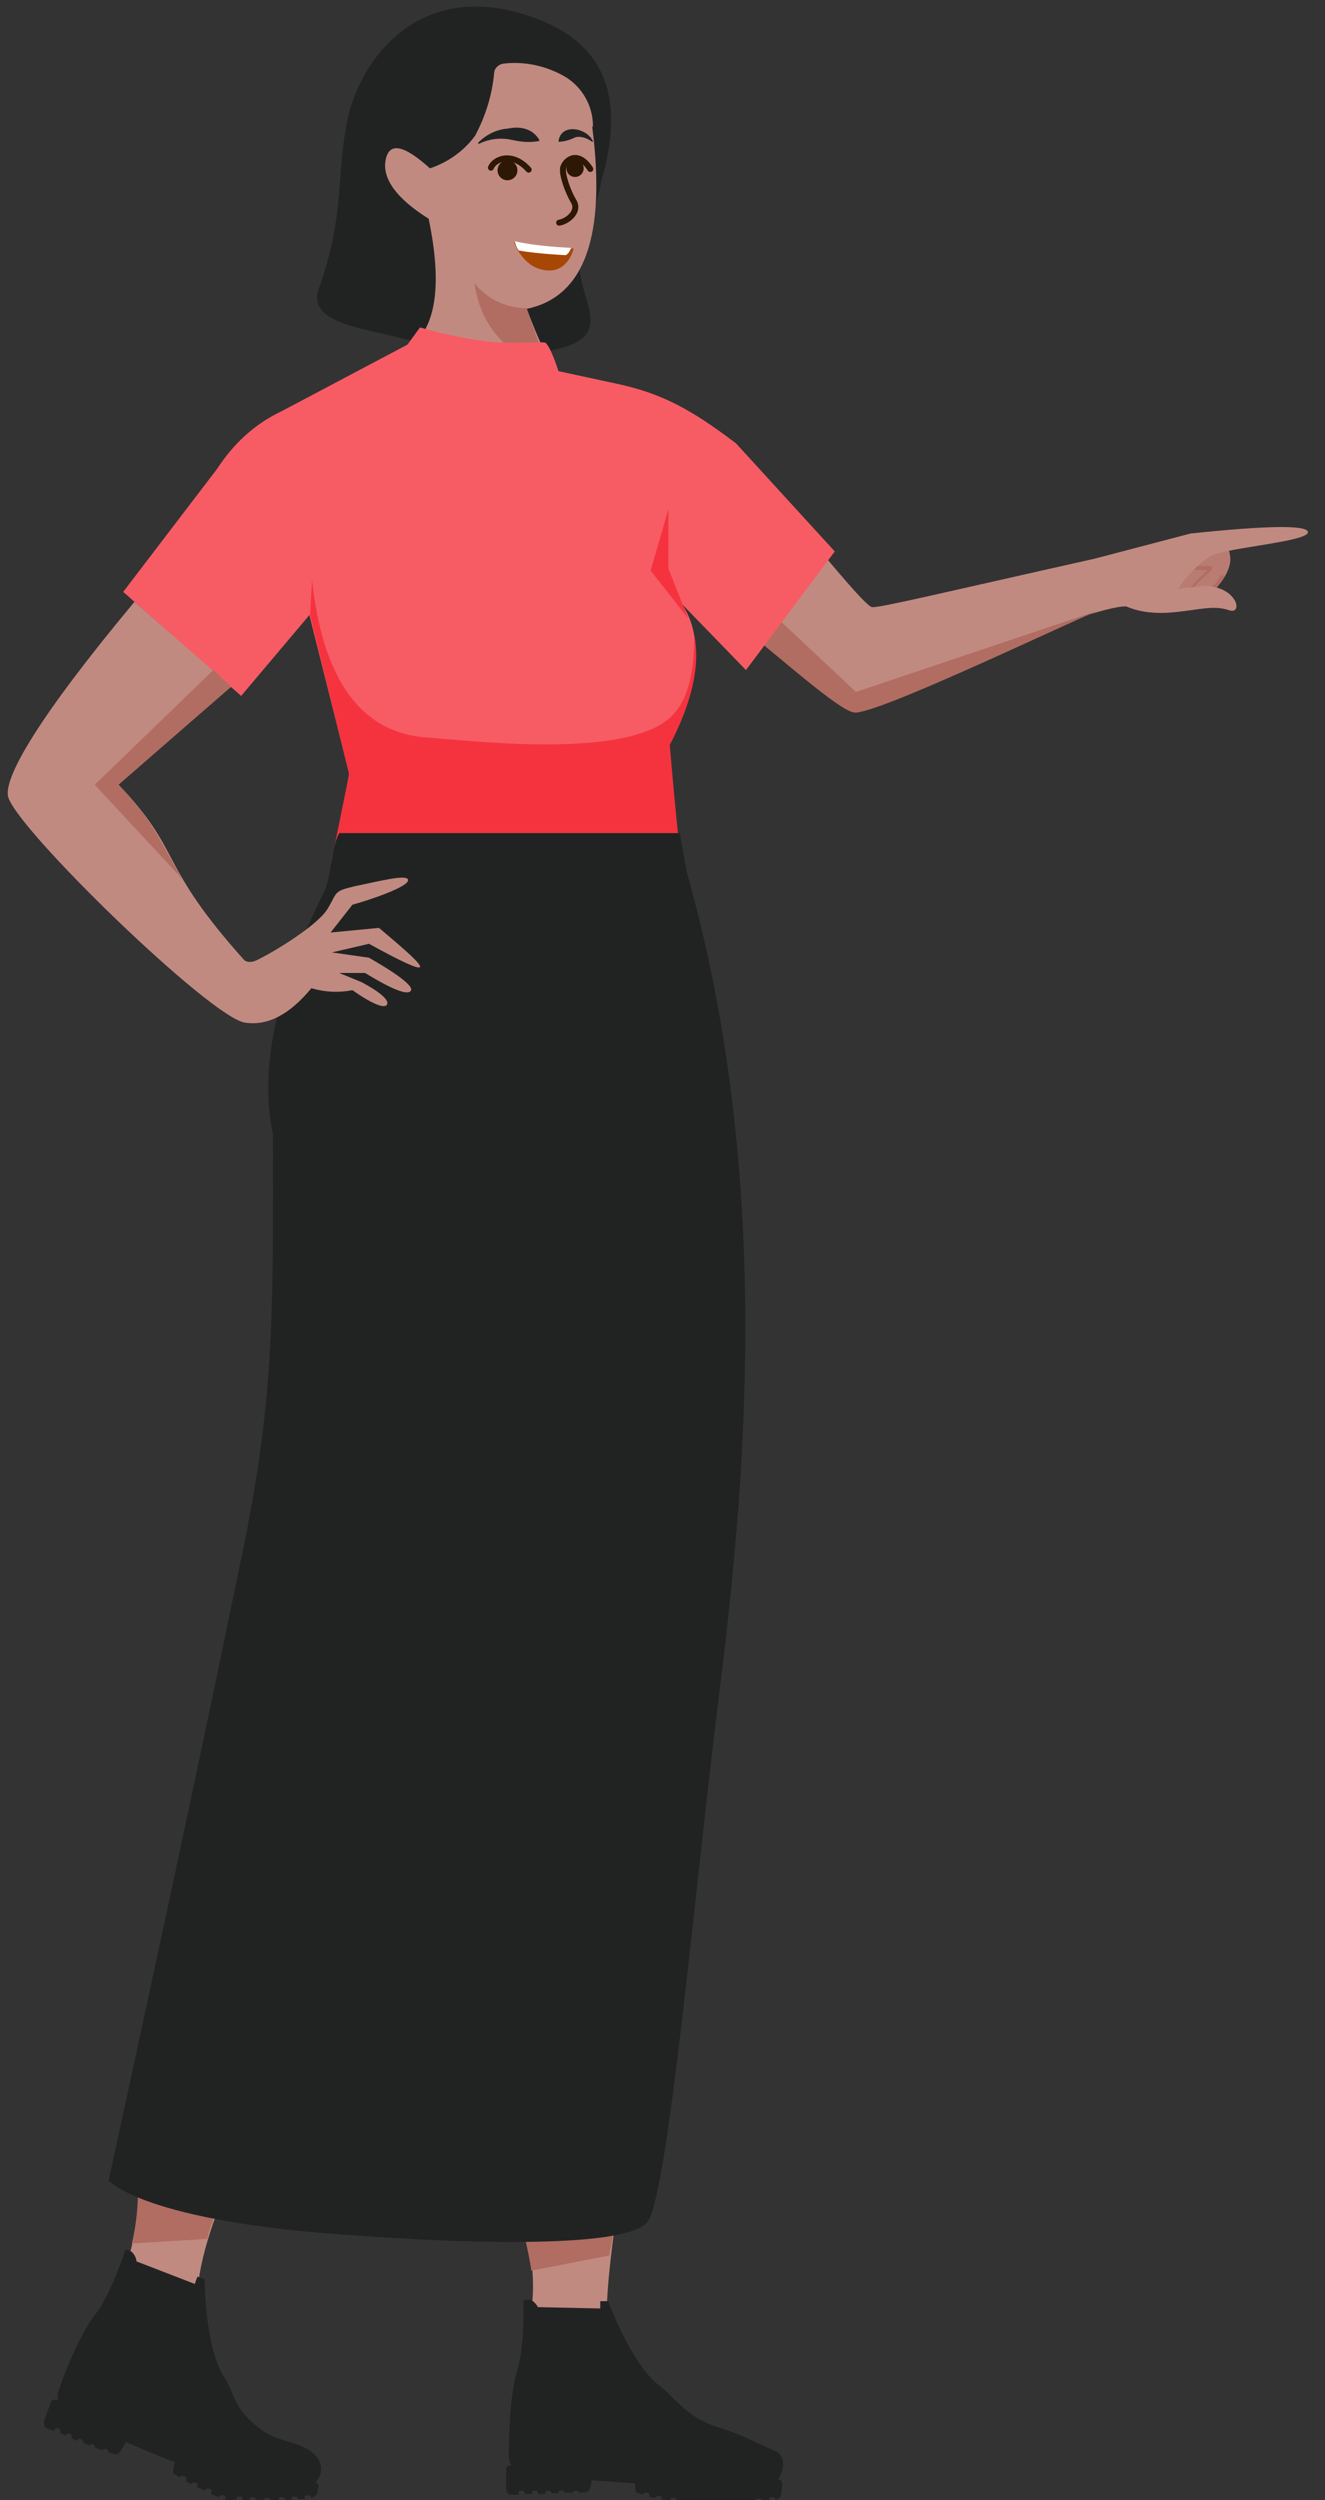 <?xml version="1.0" encoding="UTF-8"?>
<svg id="Ebene_1" xmlns="http://www.w3.org/2000/svg" version="1.1" viewBox="0 0 200 377.2">
  <rect x="0" y="0" width="200" height="377.2" fill="#333333" stroke="none"/>
  <!-- Generator: Adobe Illustrator 29.3.1, SVG Export Plug-In . SVG Version: 2.1.0 Build 151)  -->
  <defs>
    <style>
      .st0, .st1, .st2, .st3, .st4, .st5 {
        fill-rule: evenodd;
      }

      .st0, .st6 {
        fill: #b16d62;
      }

      .st1 {
        fill: #f5333f;
      }

      .st7 {
        fill: #2d1705;
      }

      .st8 {
        fill: #fff;
      }

      .st2 {
        fill: #f75c65;
      }

      .st3 {
        fill: #b97c72;
      }

      .st9, .st4 {
        fill: #212322;
      }

      .st10 {
        fill: none;
        stroke: #2d1705;
        stroke-linecap: round;
        stroke-miterlimit: 10;
        stroke-width: .9px;
      }

      .st11 {
        fill: #a74706;
      }

      .st5 {
        fill: #c18a81;
      }
    </style>
  </defs>
  <g id="woman-03-standing-pinting">
    <g id="head">
      <g>
        <path class="st4" d="M87.8,36.8c-2.5,8,8.4,14.8-7.6,16.5-6.9.1-13.8-.7-20.5-2.5-5.9-1.4-13.3-2.4-11.6-7.2,4-11.2,2.6-16.9,4.3-25.3,1.7-8.8,10.5-21.6,27.4-15.9,11.4,3.7,14.8,12.1,10.9,25.1,0,.8-.9,3.9-2.7,9.4Z"/>
        <g id="head1" data-name="head">
          <path id="Pfad_1402" class="st5" d="M89.4,19.2c2.1,16.5-1.2,25.6-9.9,27.4,1.8,4.6,3.3,8.8,7,11.9,6.7,6.3-4.1,12-14.8,5-7.1-4.7-11-7.4-12.8-9.7,6.7-1.8,8.2-9.3,5.8-20.8-4.8-3-7-6-6.5-8.8.5-2.8,2.7-2.4,6.7,1.2,2.7-.9,5.1-2.6,6.8-4.9,1.6-3,2.6-6.2,2.9-9.6.1-.7.7-1.2,1.4-1.3,3.3-.4,6.7.4,9.5,2.1,2.5,1.6,4,4.4,4,7.3"/>
          <path id="Pfad_1403" class="st0" d="M71.6,42.7c.9,6.1,4.3,10.9,12.8,13.7-2.8-2.7-3.6-6.3-4.9-9.9h0c-3.1,0-6-1.4-7.9-3.8Z"/>
        </g>
        <g>
          <g>
            <path class="st11" d="M82.5,40.8c-3.3-.3-4.7-3.6-4.9-4.3,3,.7,6.6.9,8.5,1,.8,0,.5,0,.5,0,0,0-.8,3.6-4.1,3.3Z"/>
            <path class="st8" d="M85.4,38.5s-4.3-.2-7.1-.7c-.4-.6-.4-.7-.6-1.4,3,.7,6.7.9,8.5,1-.3.9-.8,1.1-.8,1.1Z"/>
          </g>
          <circle class="st7" cx="76.6" cy="25.7" r="1.5"/>
          <path class="st10" d="M74.1,25.3c.5-1.3,3.2-2.5,5.7.3"/>
          <circle class="st7" cx="86.8" cy="25.4" r="1.3"/>
          <path class="st10" d="M85,25.3c.4-1.3,2.3-2.6,4.1.2"/>
          <path class="st10" d="M85,25.4c-.2.9.7,3.5,1.6,5,.9,1.5-.9,3-2.2,3.2"/>
          <path class="st9" d="M81.2,21.3c-1.7.3-3,0-4.5-.3-1.5-.2-3,0-4.4.7,0,0-.2,0-.1-.2,1.2-1.2,2.8-2,4.5-2.1,1.8-.4,3.7,0,4.7,1.7,0,0,0,.2,0,.2h0Z"/>
          <path class="st9" d="M84.3,21.3c.4-2.8,4.3-2,5.2,0,0,0,0,.1-.1.1-.7-.5-1.6-.9-2.5-.7-.9.4-1.4.6-2.5.7,0,0-.1,0-.1-.1h0Z"/>
        </g>
      </g>
    </g>
    <g id="arm">
      <path class="st3" d="M179.3,91c-2.7-.3-3.6-2-3.2-4.7.3-2.7,2.8-4.5,5.4-4.2,2.7.3,3.9-.8,4.2,2,.3,2.7-3.7,7.2-6.4,6.9Z"/>
      <path class="st6" d="M180.1,90.9c.2,0,.5,0,.7,0,1.1-.2,2.5-1.5,4-3.9l-.4-.3c-1.6,2.3-2.8,3.6-3.7,3.7-.3,0-.6,0-.8-.2-.1,0-.2-.2-.3-.4,0-.7,1.3-2,2.2-2.8s1.1-1,1.2-1.3v-.3c.1,0-3,0-3,0v.6h2.3l-.7.7c-1.1,1-2.4,2.2-2.3,3.2,0,.3.2.6.5.8,0,0,.2,0,.3.2h0Z"/>
      <path class="st5" d="M128.3,104.8c3.3.5,36.7-13.6,41.7-13.3,3.5,1.5,7.2.9,9.5.6s4.1-.7,6.1,0c2.1.6,1.1-3.7-3.9-3.7-2.4.3-3.7.4-3.9.5,1.3-2.1,3-3.7,4.9-5,2.4-1.3,15.3-2.2,14.7-3.7-.4-1-6.3-.9-17.7.3l-14.5,3.8c-22.8,5.1-32.7,7.5-33.6,7.3-.9-.2-5.8-6.1-9.8-10.9l-9,12.5c7.5,5.7,13.3,11.4,15.5,11.7Z"/>
      <path class="st0" d="M111.8,94.5l2.8-3.8,14.6,13.7,36.6-12.3c-6.2,2.6-33.9,15.9-36.9,15.4-2.3-.3-11.5-8.6-17.1-13h0Z"/>
    </g>
    <g id="shirt">
      <path class="st2" d="M104.2,145.5l-55.3-7,3.8-21.8-6-23.9-10.3,12.2-17.8-15.7,14.2-18.6c2.4-3.7,5.6-6.7,9.6-8.6l19.1-10.1,1.9-2.6s5,1.5,10.1,2.1c4.1.5,8.4,0,8.8.2.8.5,2,4.3,2,4.3l8.8,1.9c6.5,1.4,10.9,3.6,18,9l14.9,16.3-13.4,17.9-9.8-10.1c3.7,5,2.5,13.4-2,21.4.7,9.4,1.9,20.6,3.4,33.1Z"/>
      <path class="st1" d="M46.8,92.8l.3-5.4c1.6,15.3,7.5,23.3,17.6,23.9,6.1.4,29.4,3.3,36.4-3,2.6-2.3,3.7-6.4,3.7-12.4.9,4.4-.3,10-3.7,16.5.8,9.6,1.9,20.7,3.5,33.2l-54.6-15.5,2.7-13.3-5.9-24ZM103.8,93.2l-5.6-7.1,2.7-9.3v9l2.9,7.3h0Z"/>
    </g>
    <g id="woman-04-standing-pointing">
      <g id="foot">
        <path class="st5" d="M105.2,371c-2.9-1.6-10.3-7.3-11.3-9-4.7-7.6-1.1-24.5,0-34.4l-17.9-5.5c-.2,2.5,6.7,19.3,3.7,28.4-1.1,3.4,0,8.9.7,11.2.5,1.5,4.2,0,12.6,11.9,0,0,12.3-2.6,12.3-2.6Z"/>
        <path class="st0" d="M78.2,332.7l14.5,3.5c0,.5-.7,3.6-.7,4.1l-11.8,2.3c-.3-2.5-1.6-7.4-2-9.9Z"/>
      </g>
      <g id="foot1" data-name="foot">
        <path class="st5" d="M37.4,369.3c-2.6-2.1-3-6.7-4-8.3-5.2-7.8-5.9-18.1,3.7-36.8l-15.2-1.9c-.6,2.4-.6,17.7-4.3,22.2-2.3,2.7-7.7,12.4-7.3,14.8.2,1.6,5.2-2.6,15.9,6.2l11.3,3.8h0Z"/>
        <path class="st0" d="M20.8,330.3l11.4,4.5c-.4,1.3-.6,1.5-.9,3l-11.4.7s1-3.8.9-8.2h0Z"/>
      </g>
      <path id="legs" class="st4" d="M51.3,125.6c-1.2,1.6-1.3,6.6-2.3,8.8-5.4,10.8-10.4,24.5-7.8,36.8,0,26.8.3,39.5-4.7,63.5-3.3,16-7.9,38.2-20.1,94.3,0,0,5.3,6.3,37.5,8.3,0,0,40.9,3.3,44-2.3s7-50.1,10.5-78.1c3.8-30.4,8.7-77.8-4.7-125.2l-1.1-6h-51.3q0-.1,0-.1Z"/>
    </g>
    <path class="st9" d="M9.1,362.7s-.7-.4-.3-1.8,2.9-8.2,5.5-11.6,4.6-9.8,4.6-9.8c0,0,.8-.1,1.2.5.5.6.5,1.2.5,1.2l8.8,3.4.4-1.1,1.1.4s0,10.2,2.9,14.7c1.8,2.8,1.3,4.7,5.5,7.9,3,2.3,6.8,1.7,8.7,4.5,1.7,2.6-1.6,5-2.3,4.6s-12.1-1.4-12.1-1.4l-8.3-3.1-6.5-2.7s-9.7-5.7-9.7-5.7Z"/>
    <path class="st9" d="M8.5,362.1c-.3-.1-.6,0-.8.3l-1,2.7c-.2.6,0,1.2.4,1.3,0,0,.4.2,1.1.4v-.2c.2-.2.4-.3.5-.2h.2c.2.2.3.4.2.5v.2c.2.1.6.2.9.4h0c.1-.3.3-.4.4-.3h.2c.2.2.3.4.2.5v.2c.2.1.6.2.9.4h0c.1-.3.3-.4.4-.3h.2c.2.2.3.4.2.5h0c.3.2.7.3,1,.5.1-.2.3-.3.4-.2h.2c.2.2.3.4.2.5.4.1.8.3,1.2.4.1-.2.2-.2.4-.2h.2c.2.2.3.3.2.5.8.2,1.3.4,1.4.3.6-.2,1.8-2.9,1.8-2.9l-11-5.3h0ZM35.7,374.4h-.3c0-.1-8.8-3.6-8.8-3.6,0,0-.7,2-.4,2.4.1.1.4.3,1,.6,0-.2.2-.3.4-.2h.3c.2.1.3.3.2.5v.3c.2.1.5.3.8.4,0-.2.2-.3.4-.2h.3c.2.1.3.3.2.5v.2c.4.2.8.3,1.2.5h0c0-.3.2-.4.4-.3h.3c.2.1.3.3.2.5v.3c.3.2.8.3,1.2.5h0c0-.3.2-.4.4-.3h.3c.2.1.3.3.2.5v.2q0,0,.2.1l.9.3.6-3.2h0Z"/>
    <path class="st9" d="M47.7,374.6l-12.4-.2h-.6c0-.1,0,2.7,0,2.7.3,0,.7,0,1,.1v-.2c0-.2,0-.3.3-.3h.3c.2,0,.3.1.3.3v.2h1.1c0-.3,0-.4.3-.4h.3c.2,0,.3.1.3.3h0c0,.1,1.3.1,1.3.1,0-.2,0-.3.3-.3h.3c.2,0,.3.1.3.3h1.3c0-.3,0-.4.3-.4h.3c.2,0,.3.1.3.3h0c0,.1,1,.1,1,.1v-.2c0-.2,0-.3.3-.3h.3c.2,0,.3.1.3.3h0c.4.1.7.1,1.1,0v-.2c0-.2,0-.3.3-.3h.3c.2,0,.3.1.3.3h0c.2.1.4,0,.5-.1.6-.4.5-.6.6-1.4.2-.2,0-.7-.3-.7h0ZM77.7,372.3s-.8-.1-.9-1.6c0-1.4,0-8.7,1.2-12.8,1.3-4.1,1-10.8,1-10.8,0,0,.7-.3,1.3,0,.6.4.9,1,.9,1l9.4.2v-1.1h1.2s3.5,9.6,7.8,12.8c2.6,2,3.9,4.7,9,6.3,3.6,1.1,5.3,2.2,8.4,3.5,2.3,1,.7,4.6,0,4.5-.8-.1-9.2.8-9.2.8l-11.7-.4-7.3-.5s-11-1.9-11-1.9Z"/>
    <path class="st9" d="M77,372c-.3,0-.6.2-.6.5v2.8c0,.6.2,1.1.7,1.1h1.2v-.2c0-.2,0-.4.3-.4h.2c.2,0,.4.1.4.3v.2h1.1c0-.3,0-.5.3-.5h.2c.2,0,.4.1.4.3v.2h1.1c0-.3,0-.5.3-.5h.2c.2,0,.4.1.4.3h0c0,.1,1.1.1,1.1.1,0-.2,0-.4.3-.4h.2c.2,0,.4.1.4.3h1.3c0-.2.2-.3.3-.3h.2c.2,0,.3.1.4.3.8,0,1.3-.1,1.4-.2.5-.4.7-3.3.7-3.3l-12.5-.6ZM117.6,374.1l-12.4.4-9.4-1s0,2.1.2,2.5c0,.1.5.2,1.1.4,0-.2,0-.3.3-.3h.3c.2,0,.3.1.3.3v.3c.3.1.6.1,1,.2,0-.2,0-.3.3-.3h.3c.2,0,.3.1.3.3v.2c.4.1.8.1,1.3.2h0c0-.3,0-.4.3-.4h.3c.2,0,.3.1.3.3v.3c.5,0,.9.1,1.4.1h0c0-.3,0-.4.3-.4h.3c.2,0,.3.1.3.3v.2h1.3v-.2c0-.2,0-.3.3-.3h.3c.2,0,.3.1.3.3v.2h1.2c0-.3,0-.4.3-.4h.3c.2,0,.3.1.3.3h0c0,.1,1.3.1,1.3.1,0-.2,0-.3.3-.3h.3c.2,0,.3.1.3.3.4,0,.8,0,1.3-.1h0c0-.3,0-.4.3-.4h.3c.2,0,.3.1.3.3h0c.3.1.6.1,1,0v-.2c0-.2,0-.3.3-.3h.3c.2,0,.3.1.3.3h0c.4.1.7,0,1.1,0v-.2c0-.2,0-.3.3-.3h.3c.2,0,.3.1.3.3h0c.2,0,.4,0,.5-.1.5-.4.4-.7.5-1.4.2-1,0-1.5-.4-1.5h0Z"/>
    <g id="arm-2">
      <path class="st5" d="M39.3,144.6c2.2-1.1,8.5-4.9,10.1-7.4,1.6-2.6.8-2.7,4.2-3.5,3.5-.7,8-1.9,8-.9s-5.5,2.9-8.4,3.7l-3.3,4.2,7.3-.7c4.3,3.6,6.4,5.5,6.2,5.9s-2.8-.8-7.7-3.5l-5.6,1.3,5.6.8c4.7,2.7,6.8,4.4,6.3,5-.5.7-2.8-.2-6.9-2.7h-3.9l3.4,1.4c3,1.6,4.2,2.8,3.8,3.4-.4.6-2.2-.1-5.2-2.2-2.1.4-4.2.3-6.2-.3-3.3,4-6.6,5.7-10,5.2-5.2-.7-35-29.7-35.8-34.2-.5-3,4.6-11.9,19.1-29.3l14.6,12.8-17.1,14.7c9.9,10.3,5.8,11.8,19.1,26.6.9.6,2-.1,2.4-.3Z"/>
      <path class="st0" d="M34.9,103.6l-17,14.8c5.4,5.8,5.6,7.4,9.6,14.2l-13.2-14.2,17.9-17.3s2.7,2.5,2.7,2.5Z"/>
    </g>
  </g>
</svg>